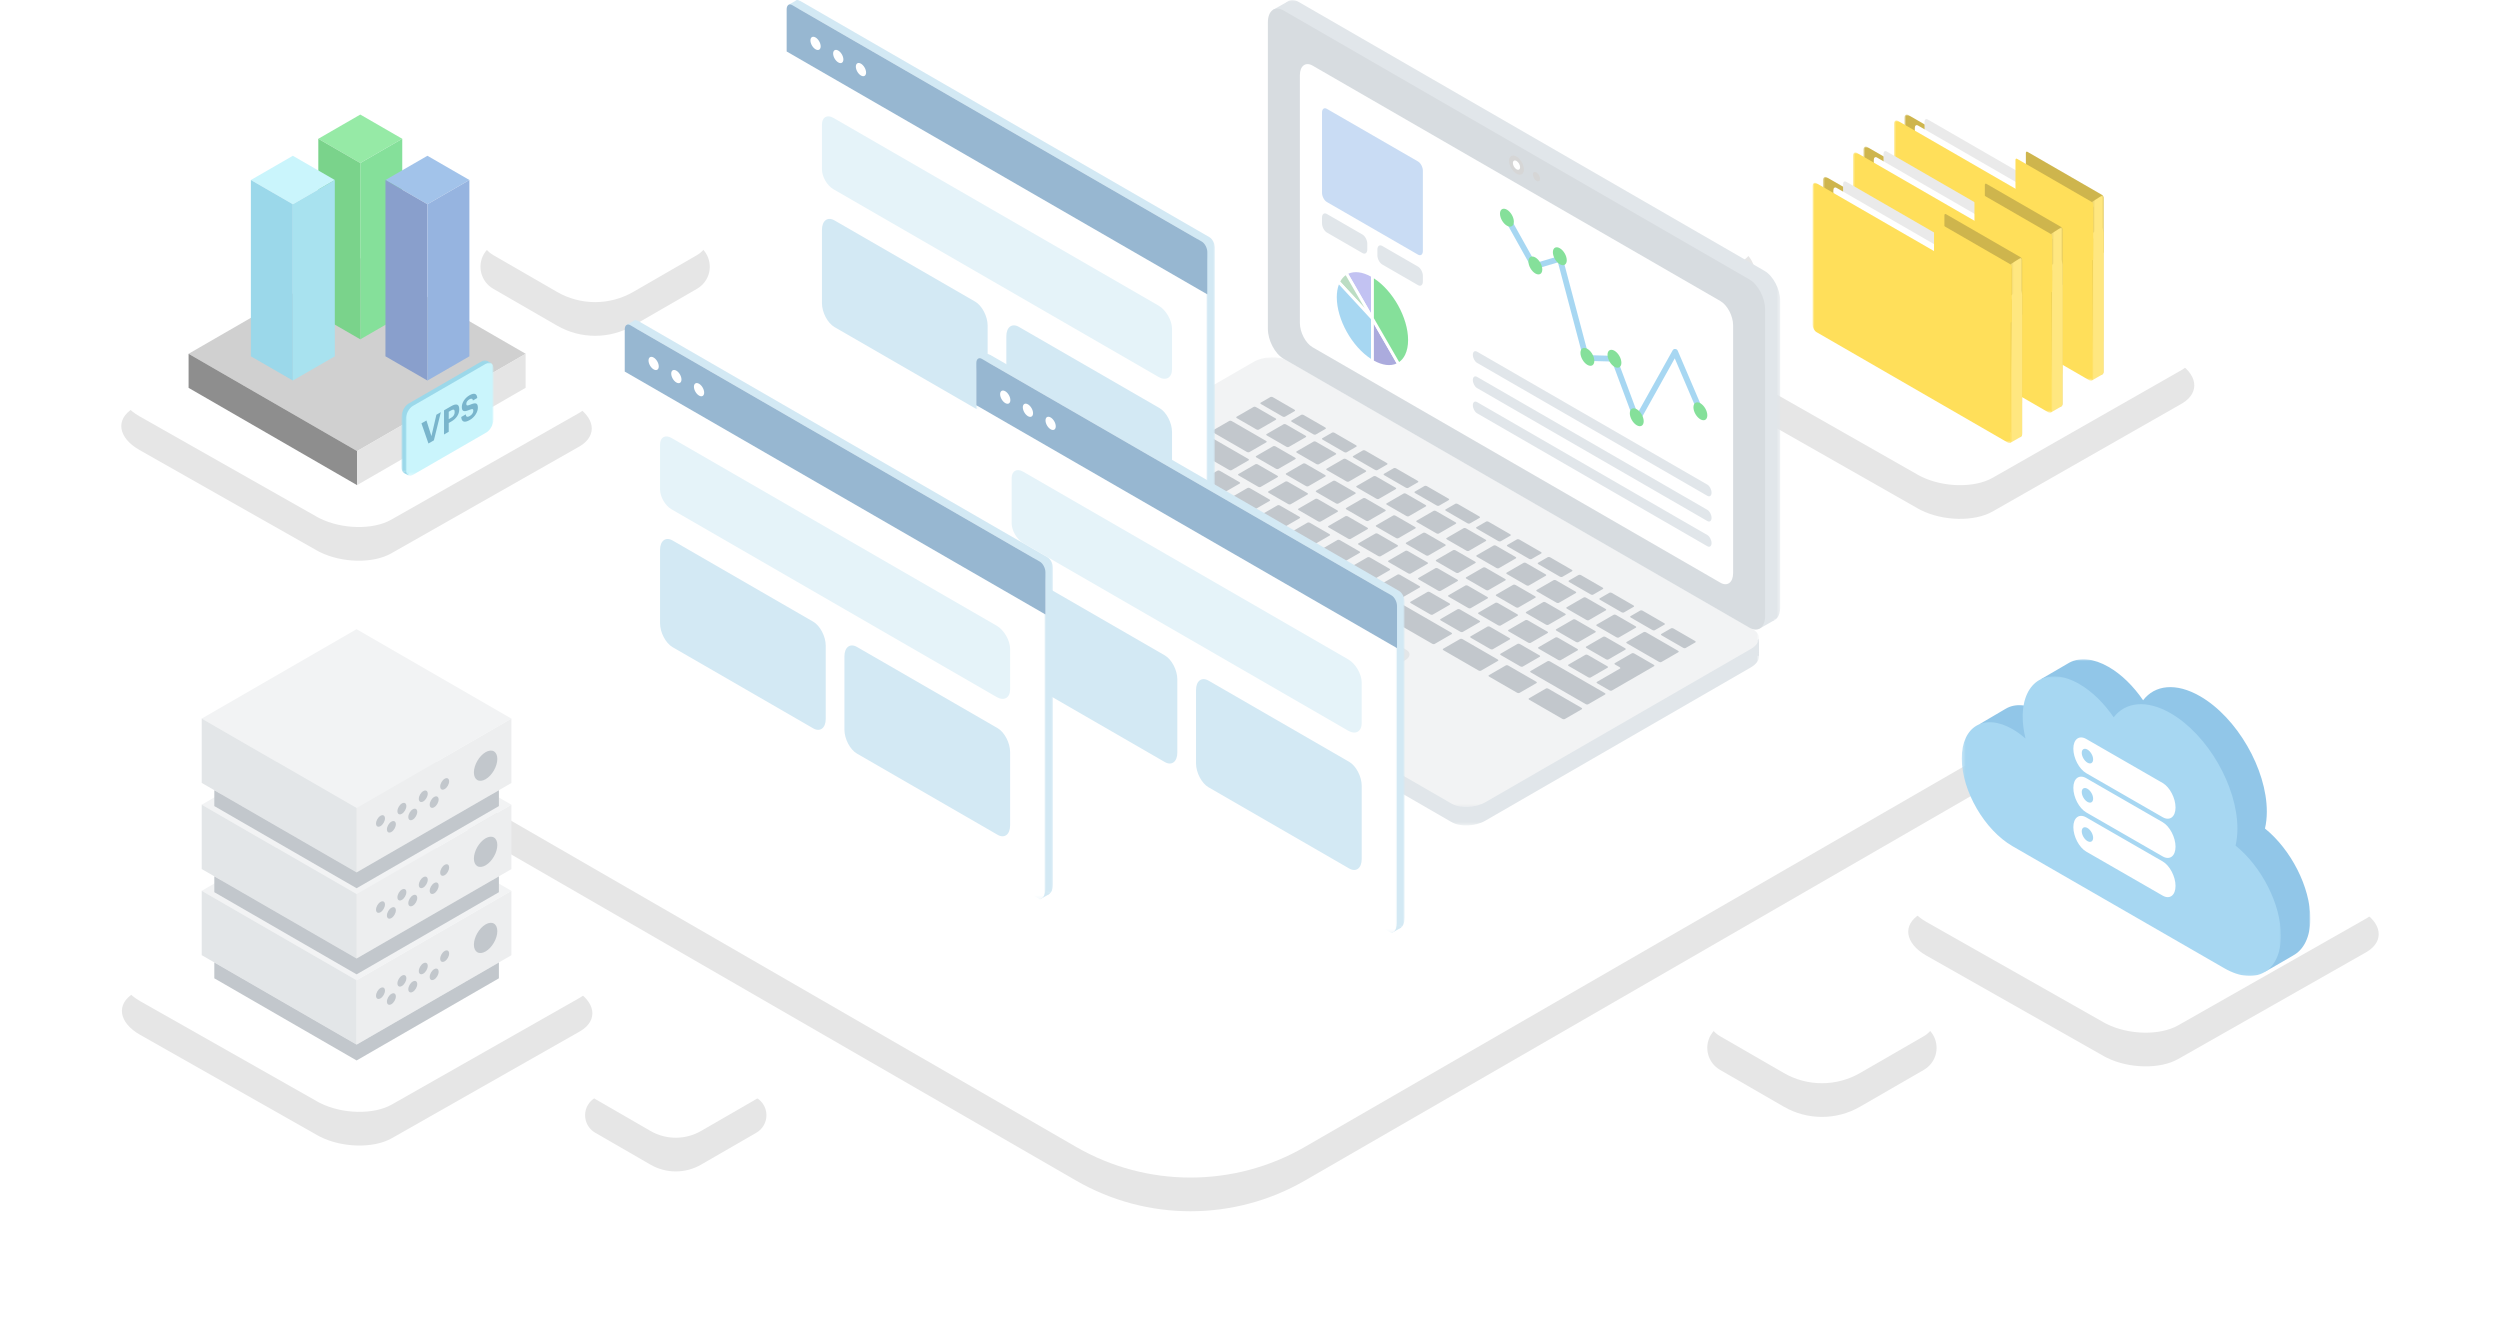 <svg xmlns="http://www.w3.org/2000/svg" xmlns:xlink="http://www.w3.org/1999/xlink" width="742" height="396" viewBox="0 0 742 396"><defs><polygon id="s" points="0 0 59.123 0 59.123 77.261 0 77.261"/><polygon id="u" points="0 0 3.555 0 3.555 43.957 0 43.957"/><polygon id="w" points="0 0 59.123 0 59.123 77.261 0 77.261"/><polygon id="y" points="0 0 59.123 0 59.123 77.261 0 77.261"/><polygon id="A" points="0 0 3.555 0 3.555 43.957 0 43.957"/><polygon id="C" points="0 0 59.123 0 59.123 77.261 0 77.261"/><polygon id="E" points="0 0 59.123 0 59.123 77.261 0 77.261"/><polygon id="G" points="0 0 3.555 0 3.555 43.957 0 43.957"/><polygon id="I" points="0 0 59.123 0 59.123 77.261 0 77.261"/><polygon id="K" points="0 0 231.262 0 231.262 133.519 0 133.519"/><polygon id="M" points="0 0 147.575 0 147.575 184.317 0 184.317"/><polygon id="O" points="0 0 231.262 0 231.262 133.519 0 133.519"/><polygon id="Q" points="0 0 124.855 0 124.855 170.686 0 170.686"/><polygon id="S" points="0 0 124.856 0 124.856 169.772 0 169.772"/><polygon id="U" points="0 0 124.855 0 124.855 170.686 0 170.686"/><polygon id="W" points="0 0 124.856 0 124.856 169.772 0 169.772"/><polygon id="Y" points="0 0 124.855 0 124.855 170.686 0 170.686"/><polygon id="aa" points="0 0 124.856 0 124.856 169.772 0 169.772"/><polygon id="ac" points="0 0 26.045 0 26.045 33.594 0 33.594"/><polygon id="ae" points="0 0 26.045 0 26.045 33.594 0 33.594"/><polygon id="ag" points="0 0 98.28 0 98.28 92.778 0 92.778"/><polygon id="ai" points="0 0 94.731 0 94.731 88.942 0 88.942"/><filter id="b" width="115.8%" height="130.2%" x="-7.9%" y="-12%" filterUnits="objectBoundingBox"><feOffset dy="10" in="SourceAlpha" result="shadowOffsetOuter1"/><feGaussianBlur in="shadowOffsetOuter1" result="shadowBlurOuter1" stdDeviation="18"/><feColorMatrix in="shadowBlurOuter1" values="0 0 0 0 0.216 0 0 0 0 0.561 0 0 0 0 0.749 0 0 0 0.3 0"/></filter><filter id="d" width="184.5%" height="248.9%" x="-42.3%" y="-61.8%" filterUnits="objectBoundingBox"><feOffset dy="10" in="SourceAlpha" result="shadowOffsetOuter1"/><feGaussianBlur in="shadowOffsetOuter1" result="shadowBlurOuter1" stdDeviation="18"/><feColorMatrix in="shadowBlurOuter1" values="0 0 0 0 0.216 0 0 0 0 0.561 0 0 0 0 0.749 0 0 0 0.3 0"/></filter><filter id="f" width="184.5%" height="248.9%" x="-42.3%" y="-61.8%" filterUnits="objectBoundingBox"><feOffset dy="10" in="SourceAlpha" result="shadowOffsetOuter1"/><feGaussianBlur in="shadowOffsetOuter1" result="shadowBlurOuter1" stdDeviation="18"/><feColorMatrix in="shadowBlurOuter1" values="0 0 0 0 0.216 0 0 0 0 0.561 0 0 0 0 0.749 0 0 0 0.3 0"/></filter><filter id="h" width="184.5%" height="248.9%" x="-42.3%" y="-61.8%" filterUnits="objectBoundingBox"><feOffset dy="10" in="SourceAlpha" result="shadowOffsetOuter1"/><feGaussianBlur in="shadowOffsetOuter1" result="shadowBlurOuter1" stdDeviation="18"/><feColorMatrix in="shadowBlurOuter1" values="0 0 0 0 0.216 0 0 0 0 0.561 0 0 0 0 0.749 0 0 0 0.3 0"/></filter><filter id="j" width="223.8%" height="331.2%" x="-61.9%" y="-94.8%" filterUnits="objectBoundingBox"><feOffset dy="10" in="SourceAlpha" result="shadowOffsetOuter1"/><feGaussianBlur in="shadowOffsetOuter1" result="shadowBlurOuter1" stdDeviation="18"/><feColorMatrix in="shadowBlurOuter1" values="0 0 0 0 0.216 0 0 0 0 0.561 0 0 0 0 0.749 0 0 0 0.3 0"/></filter><filter id="l" width="261.1%" height="398.3%" x="-80.5%" y="-122.8%" filterUnits="objectBoundingBox"><feOffset dy="10" in="SourceAlpha" result="shadowOffsetOuter1"/><feGaussianBlur in="shadowOffsetOuter1" result="shadowBlurOuter1" stdDeviation="18"/><feColorMatrix in="shadowBlurOuter1" values="0 0 0 0 0.216 0 0 0 0 0.561 0 0 0 0 0.749 0 0 0 0.3 0"/></filter><filter id="n" width="223.8%" height="331.2%" x="-61.9%" y="-94.8%" filterUnits="objectBoundingBox"><feOffset dy="10" in="SourceAlpha" result="shadowOffsetOuter1"/><feGaussianBlur in="shadowOffsetOuter1" result="shadowBlurOuter1" stdDeviation="18"/><feColorMatrix in="shadowBlurOuter1" values="0 0 0 0 0.216 0 0 0 0 0.561 0 0 0 0 0.749 0 0 0 0.3 0"/></filter><filter id="p" width="223.8%" height="331.2%" x="-61.9%" y="-94.8%" filterUnits="objectBoundingBox"><feOffset dy="10" in="SourceAlpha" result="shadowOffsetOuter1"/><feGaussianBlur in="shadowOffsetOuter1" result="shadowBlurOuter1" stdDeviation="18"/><feColorMatrix in="shadowBlurOuter1" values="0 0 0 0 0.216 0 0 0 0 0.561 0 0 0 0 0.749 0 0 0 0.3 0"/></filter><filter id="r" width="184.1%" height="247.5%" x="-42%" y="-61.2%" filterUnits="objectBoundingBox"><feOffset dy="10" in="SourceAlpha" result="shadowOffsetOuter1"/><feGaussianBlur in="shadowOffsetOuter1" result="shadowBlurOuter1" stdDeviation="18"/><feColorMatrix in="shadowBlurOuter1" values="0 0 0 0 0.216 0 0 0 0 0.561 0 0 0 0 0.749 0 0 0 0.3 0"/></filter><path id="a" d="M283.393,340.405 L61.626,212.368 C54.411,208.203 51.94,198.977 56.105,191.763 C57.429,189.47 59.333,187.566 61.626,186.242 L283.388,58.208 C304.39,46.083 330.264,46.083 351.266,58.209 L573.032,186.246 C580.247,190.411 582.719,199.637 578.553,206.851 C577.23,209.144 575.325,211.048 573.032,212.372 L351.27,340.406 C330.269,352.531 304.394,352.531 283.393,340.405 Z"/><path id="c" d="M58.648,327.19 L58.197,326.943 L5.579,297.133 C-0.83,293.48 -1.626,288.012 3.7,284.776 L3.991,284.605 L59.785,252.915 C65.321,249.777 74.977,250.089 81.422,253.555 L81.866,253.802 L134.419,283.654 C140.828,287.307 141.604,292.775 136.358,295.971 L136.072,296.14 L80.278,327.83 C74.873,330.894 65.641,330.67 59.12,327.432 L58.648,327.19 Z"/><path id="e" d="M58.466,153.613 L58.015,153.366 L5.397,123.556 C-1.012,119.903 -1.808,114.435 3.518,111.199 L3.809,111.028 L59.603,79.338 C65.139,76.2 74.795,76.512 81.24,79.978 L81.684,80.225 L134.238,110.077 C140.647,113.73 141.422,119.198 136.177,122.394 L135.89,122.563 L80.096,154.253 C74.692,157.317 65.459,157.093 58.938,153.855 L58.466,153.613 Z"/><path id="g" d="M588.83,303.69 L588.378,303.443 L535.761,273.633 C529.351,269.98 528.555,264.512 533.881,261.276 L534.173,261.105 L589.966,229.415 C595.503,226.277 605.158,226.589 611.603,230.055 L612.048,230.302 L664.601,260.154 C671.01,263.807 671.785,269.275 666.54,272.471 L666.253,272.64 L610.46,304.33 C605.055,307.394 595.822,307.17 589.302,303.932 L588.83,303.69 Z"/><path id="i" d="M493.438,318.468 L474.495,307.531 C470.887,305.449 469.651,300.836 471.734,297.229 C472.396,296.082 473.348,295.13 474.495,294.468 L493.438,283.531 C500.438,279.49 509.063,279.49 516.064,283.532 L535.007,294.469 C538.615,296.551 539.85,301.164 537.768,304.771 C537.106,305.918 536.154,306.87 535.007,307.532 L516.064,318.469 C509.064,322.51 500.439,322.51 493.438,318.468 Z"/><path id="k" d="M157.07,335.67 L140.66,326.196 C137.791,324.539 136.807,320.87 138.464,318 C138.991,317.088 139.748,316.33 140.66,315.804 L157.069,306.33 C161.71,303.651 167.428,303.651 172.069,306.33 L188.478,315.804 C191.348,317.461 192.331,321.131 190.674,324 C190.148,324.913 189.39,325.67 188.478,326.197 L172.07,335.67 C167.429,338.349 161.711,338.349 157.07,335.67 Z"/><path id="m" d="M439.48,88.468 L420.536,77.531 C416.929,75.449 415.693,70.836 417.776,67.229 C418.438,66.082 419.39,65.13 420.536,64.468 L439.479,53.531 C446.48,49.49 455.105,49.49 462.105,53.532 L481.049,64.469 C484.656,66.551 485.892,71.164 483.809,74.771 C483.147,75.918 482.195,76.87 481.049,77.532 L462.106,88.469 C455.105,92.51 446.48,92.51 439.48,88.468 Z"/><path id="o" d="M129.324,86.637 L110.38,75.7 C106.773,73.617 105.537,69.004 107.62,65.397 C108.282,64.251 109.234,63.298 110.38,62.636 L129.323,51.7 C136.324,47.658 144.949,47.658 151.949,51.7 L170.893,62.637 C174.5,64.72 175.736,69.332 173.654,72.94 C172.992,74.086 172.04,75.038 170.893,75.7 L151.95,86.637 C144.95,90.679 136.325,90.679 129.324,86.637 Z"/><path id="q" d="M533.669,141.164 L533.215,140.914 L480.319,110.824 C473.876,107.137 473.076,101.617 478.43,98.351 L478.723,98.178 L534.811,66.19 C540.377,63.022 550.084,63.337 556.563,66.836 L557.01,67.086 L609.841,97.218 C616.284,100.906 617.063,106.425 611.79,109.651 L611.502,109.822 L555.413,141.81 C549.98,144.902 540.699,144.676 534.143,141.408 L533.669,141.164 Z"/></defs><g fill="none" fill-rule="evenodd" transform="translate(36)"><g opacity=".1"><use xlink:href="#a" fill="#000" filter="url(#b)"/><use xlink:href="#a" fill="#FFF"/></g><g opacity=".1"><use xlink:href="#c" fill="#000" filter="url(#d)"/><use xlink:href="#c" fill="#FFF"/></g><g opacity=".1"><use xlink:href="#e" fill="#000" filter="url(#f)"/><use xlink:href="#e" fill="#FFF"/></g><g opacity=".1"><use xlink:href="#g" fill="#000" filter="url(#h)"/><use xlink:href="#g" fill="#FFF"/></g><g opacity=".1"><use xlink:href="#i" fill="#000" filter="url(#j)"/><use xlink:href="#i" fill="#FFF"/></g><g opacity=".1"><use xlink:href="#k" fill="#000" filter="url(#l)"/><use xlink:href="#k" fill="#FFF"/></g><g opacity=".1"><use xlink:href="#m" fill="#000" filter="url(#n)"/><use xlink:href="#m" fill="#FFF"/></g><g opacity=".1"><use xlink:href="#o" fill="#000" filter="url(#p)"/><use xlink:href="#o" fill="#FFF"/></g><g opacity=".1"><use xlink:href="#q" fill="#000" filter="url(#r)"/><use xlink:href="#q" fill="#FFF"/></g><g transform="matrix(-1 0 0 1 588.371 34)"><g transform="translate(.021)"><mask id="t" fill="#fff"><use xlink:href="#s"/></mask><path fill="#CEB54D" d="M57.955,44.334 L1.167,77.121 C0.523,77.493 0,77.098 0,76.238 L0,35.158 C0,34.297 0.523,33.299 1.167,32.926 L57.955,0.14 C58.6,-0.233 59.123,0.163 59.123,1.022 L59.123,42.103 C59.123,42.963 58.6,43.963 57.955,44.334" mask="url(#t)"/></g><path fill="#CEB54D" d="M22.638,28.303 L0.476,41.098 C0.225,41.242 0.021,41.088 0.021,40.753 L0.021,24.721 C0.021,24.386 0.225,23.996 0.476,23.85 L22.638,11.056 C22.89,10.91 23.094,11.065 23.094,11.401 L23.094,27.432 C23.094,27.768 22.89,28.157 22.638,28.303"/><g transform="translate(0 23.942)"><mask id="v" fill="#fff"><use xlink:href="#u"/></mask><path fill="#FFE780" d="M3.555,2.045 L0.358,0 C0.358,0 0.192,0.139 0.091,0.418 C-0.05,0.804 0.012,1.791 0.021,1.792 L0.021,42.873 C0.021,42.873 0.004,43.274 0.154,43.537 C0.185,43.59 0.368,43.869 0.562,43.873 C1.107,43.883 3.105,43.957 3.105,43.957 L3.105,3.531 L3.555,2.045 Z" mask="url(#v)"/></g><path fill="#FFE780" d="M3.555,35.404 L0.758,33.279 C0.758,33.279 0.359,33.547 0.118,34.475 C0.016,34.866 0.021,35.152 0.021,35.152 L0.021,76.232 C0.021,76.232 0.004,76.634 0.154,76.896 C0.185,76.95 0.389,77.144 0.562,77.232 C1.076,77.495 3.555,78.944 3.555,78.944 L3.105,36.89 L3.555,35.404 Z"/><path fill="#EAEAEA" d="M52.225,37.309 L6.156,63.906 C5.633,64.209 5.209,63.888 5.209,63.19 L5.209,29.865 C5.209,29.167 5.633,28.356 6.156,28.054 L52.225,1.457 C52.747,1.155 53.172,1.476 53.172,2.173 L53.172,35.5 C53.172,36.197 52.747,37.007 52.225,37.309"/><path fill="#FFF" d="M55.107,39.107 L9.039,65.704 C8.515,66.007 8.091,65.686 8.091,64.989 L8.091,31.663 C8.091,30.965 8.515,30.154 9.039,29.852 L55.107,3.255 C55.629,2.953 56.054,3.274 56.054,3.971 L56.054,37.298 C56.054,37.995 55.629,38.805 55.107,39.107"/><g transform="translate(3.105 1.738)"><mask id="x" fill="#fff"><use xlink:href="#w"/></mask><path fill="#FFDF5A" d="M57.955,44.335 L1.167,77.121 C0.523,77.494 0,77.098 0,76.239 L0,35.158 C0,34.298 0.523,33.299 1.167,32.927 L57.955,0.14 C58.6,-0.232 59.123,0.163 59.123,1.023 L59.123,42.103 C59.123,42.964 58.6,43.963 57.955,44.335" mask="url(#x)"/></g><path fill="#FFDF5A" d="M25.722,30.377 L3.561,43.172 C3.309,43.317 3.105,43.163 3.105,42.828 L3.105,26.796 C3.105,26.461 3.309,26.071 3.561,25.925 L25.722,13.131 C25.974,12.985 26.178,13.14 26.178,13.476 L26.178,29.506 C26.178,29.842 25.974,30.232 25.722,30.377"/></g><g transform="matrix(-1 0 0 1 576.195 43.5)"><g transform="translate(.021)"><mask id="z" fill="#fff"><use xlink:href="#y"/></mask><path fill="#CEB54D" d="M57.955,44.334 L1.167,77.121 C0.523,77.493 0,77.098 0,76.238 L0,35.158 C0,34.297 0.523,33.299 1.167,32.926 L57.955,0.14 C58.6,-0.233 59.123,0.163 59.123,1.022 L59.123,42.103 C59.123,42.963 58.6,43.963 57.955,44.334" mask="url(#z)"/></g><path fill="#CEB54D" d="M22.638,28.303 L0.476,41.098 C0.225,41.242 0.021,41.088 0.021,40.753 L0.021,24.721 C0.021,24.386 0.225,23.996 0.476,23.85 L22.638,11.056 C22.89,10.91 23.094,11.065 23.094,11.401 L23.094,27.432 C23.094,27.768 22.89,28.157 22.638,28.303"/><g transform="translate(0 23.942)"><mask id="B" fill="#fff"><use xlink:href="#A"/></mask><path fill="#FFE780" d="M3.555,2.045 L0.358,0 C0.358,0 0.192,0.139 0.091,0.418 C-0.05,0.804 0.012,1.791 0.021,1.792 L0.021,42.873 C0.021,42.873 0.004,43.274 0.154,43.537 C0.185,43.59 0.368,43.869 0.562,43.873 C1.107,43.883 3.105,43.957 3.105,43.957 L3.105,3.531 L3.555,2.045 Z" mask="url(#B)"/></g><path fill="#FFE780" d="M3.555,35.404 L0.758,33.279 C0.758,33.279 0.359,33.547 0.118,34.475 C0.016,34.866 0.021,35.152 0.021,35.152 L0.021,76.232 C0.021,76.232 0.004,76.634 0.154,76.896 C0.185,76.95 0.389,77.144 0.562,77.232 C1.076,77.495 3.555,78.944 3.555,78.944 L3.105,36.89 L3.555,35.404 Z"/><path fill="#EAEAEA" d="M52.225,37.309 L6.156,63.906 C5.633,64.209 5.209,63.888 5.209,63.19 L5.209,29.865 C5.209,29.167 5.633,28.356 6.156,28.054 L52.225,1.457 C52.747,1.155 53.172,1.476 53.172,2.173 L53.172,35.5 C53.172,36.197 52.747,37.007 52.225,37.309"/><path fill="#FFF" d="M55.107,39.107 L9.039,65.704 C8.515,66.007 8.091,65.686 8.091,64.989 L8.091,31.663 C8.091,30.965 8.515,30.154 9.039,29.852 L55.107,3.255 C55.629,2.953 56.054,3.274 56.054,3.971 L56.054,37.298 C56.054,37.995 55.629,38.805 55.107,39.107"/><g transform="translate(3.105 1.738)"><mask id="D" fill="#fff"><use xlink:href="#C"/></mask><path fill="#FFDF5A" d="M57.955,44.335 L1.167,77.121 C0.523,77.494 0,77.098 0,76.239 L0,35.158 C0,34.298 0.523,33.299 1.167,32.927 L57.955,0.14 C58.6,-0.232 59.123,0.163 59.123,1.023 L59.123,42.103 C59.123,42.964 58.6,43.963 57.955,44.335" mask="url(#D)"/></g><path fill="#FFDF5A" d="M25.722,30.377 L3.561,43.172 C3.309,43.317 3.105,43.163 3.105,42.828 L3.105,26.796 C3.105,26.461 3.309,26.071 3.561,25.925 L25.722,13.131 C25.974,12.985 26.178,13.14 26.178,13.476 L26.178,29.506 C26.178,29.842 25.974,30.232 25.722,30.377"/></g><g transform="matrix(-1 0 0 1 564.195 52.5)"><g transform="translate(.021)"><mask id="F" fill="#fff"><use xlink:href="#E"/></mask><path fill="#CEB54D" d="M57.955,44.334 L1.167,77.121 C0.523,77.493 0,77.098 0,76.238 L0,35.158 C0,34.297 0.523,33.299 1.167,32.926 L57.955,0.14 C58.6,-0.233 59.123,0.163 59.123,1.022 L59.123,42.103 C59.123,42.963 58.6,43.963 57.955,44.334" mask="url(#F)"/></g><path fill="#CEB54D" d="M22.638,28.303 L0.476,41.098 C0.225,41.242 0.021,41.088 0.021,40.753 L0.021,24.721 C0.021,24.386 0.225,23.996 0.476,23.85 L22.638,11.056 C22.89,10.91 23.094,11.065 23.094,11.401 L23.094,27.432 C23.094,27.768 22.89,28.157 22.638,28.303"/><g transform="translate(0 23.942)"><mask id="H" fill="#fff"><use xlink:href="#G"/></mask><path fill="#FFE780" d="M3.555,2.045 L0.358,0 C0.358,0 0.192,0.139 0.091,0.418 C-0.05,0.804 0.012,1.791 0.021,1.792 L0.021,42.873 C0.021,42.873 0.004,43.274 0.154,43.537 C0.185,43.59 0.368,43.869 0.562,43.873 C1.107,43.883 3.105,43.957 3.105,43.957 L3.105,3.531 L3.555,2.045 Z" mask="url(#H)"/></g><path fill="#FFE780" d="M3.555,35.404 L0.758,33.279 C0.758,33.279 0.359,33.547 0.118,34.475 C0.016,34.866 0.021,35.152 0.021,35.152 L0.021,76.232 C0.021,76.232 0.004,76.634 0.154,76.896 C0.185,76.95 0.389,77.144 0.562,77.232 C1.076,77.495 3.555,78.944 3.555,78.944 L3.105,36.89 L3.555,35.404 Z"/><path fill="#EAEAEA" d="M52.225,37.309 L6.156,63.906 C5.633,64.209 5.209,63.888 5.209,63.19 L5.209,29.865 C5.209,29.167 5.633,28.356 6.156,28.054 L52.225,1.457 C52.747,1.155 53.172,1.476 53.172,2.173 L53.172,35.5 C53.172,36.197 52.747,37.007 52.225,37.309"/><path fill="#FFF" d="M55.107,39.107 L9.039,65.704 C8.515,66.007 8.091,65.686 8.091,64.989 L8.091,31.663 C8.091,30.965 8.515,30.154 9.039,29.852 L55.107,3.255 C55.629,2.953 56.054,3.274 56.054,3.971 L56.054,37.298 C56.054,37.995 55.629,38.805 55.107,39.107"/><g transform="translate(3.105 1.738)"><mask id="J" fill="#fff"><use xlink:href="#I"/></mask><path fill="#FFDF5A" d="M57.955,44.335 L1.167,77.121 C0.523,77.494 0,77.098 0,76.239 L0,35.158 C0,34.298 0.523,33.299 1.167,32.927 L57.955,0.14 C58.6,-0.232 59.123,0.163 59.123,1.023 L59.123,42.103 C59.123,42.964 58.6,43.963 57.955,44.335" mask="url(#J)"/></g><path fill="#FFDF5A" d="M25.722,30.377 L3.561,43.172 C3.309,43.317 3.105,43.163 3.105,42.828 L3.105,26.796 C3.105,26.461 3.309,26.071 3.561,25.925 L25.722,13.131 C25.974,12.985 26.178,13.14 26.178,13.476 L26.178,29.506 C26.178,29.842 25.974,30.232 25.722,30.377"/></g><g transform="translate(254.813)"><path fill="#E1E6EA" d="M231.262,189.634 L231.262,194.676 C231.262,194.676 222.749,193.995 223.203,193.904 C223.658,193.813 231.262,189.634 231.262,189.634"/><polygon fill="#E1E6EA" points="0 156.191 0 161.665 7.609 158.929"/><g transform="translate(0 111.481)"><mask id="L" fill="#fff"><use xlink:href="#K"/></mask><path fill="#E1E6EA" d="M140.034,132.527 L1.718,52.671 C0.571,52.009 0.005,51.119 -3.58712807e-05,50.184 C-0.006,49.046 0.819,47.844 2.434,46.911 L81.253,1.405 C84.194,-0.292 88.683,-0.478 91.229,0.992 L229.544,80.849 C232.091,82.318 231.769,84.91 228.829,86.607 L150.009,132.114 C147.069,133.811 142.58,133.997 140.034,132.527" mask="url(#L)"/></g><polygon fill="#E1E6EA" points="235.842 184.054 231.361 186.59 231.263 179.115"/><polygon fill="#E1E6EA" points="91.331 .479 86.945 2.965 93.919 7.461"/><g transform="translate(89.974)"><mask id="N" fill="#fff"><use xlink:href="#M"/></mask><path fill="#E1E6EA" d="M142.945,183.766 L4.63,103.909 C2.084,102.439 0,98.459 0,95.064 L0,4.051 C0,0.656 2.084,-0.919 4.63,0.551 L142.945,80.408 C145.492,81.878 147.575,85.858 147.575,89.254 L147.575,180.266 C147.575,183.661 145.492,185.236 142.945,183.766" mask="url(#N)"/></g><g transform="translate(0 106.007)"><mask id="P" fill="#fff"><use xlink:href="#O"/></mask><path fill="#F2F3F4" d="M140.034,132.527 L1.718,52.671 C0.571,52.009 0.005,51.119 -3.58712807e-05,50.184 C-0.006,49.046 0.819,47.844 2.434,46.911 L81.253,1.405 C84.194,-0.292 88.683,-0.478 91.229,0.992 L229.544,80.849 C232.091,82.318 231.769,84.91 228.829,86.607 L150.009,132.114 C147.069,133.811 142.58,133.997 140.034,132.527" mask="url(#P)"/></g><path fill="#D7DCE0" d="M228.442,186.314 L90.126,106.458 C87.58,104.987 85.496,101.007 85.496,97.612 L85.496,6.599 C85.496,3.204 87.58,1.629 90.126,3.099 L228.442,82.956 C230.988,84.426 233.072,88.406 233.072,91.802 L233.072,182.814 C233.072,186.209 230.988,187.784 228.442,186.314"/><path fill="#FFF" d="M219.807,172.951 L98.762,103.066 C96.688,101.869 94.992,98.629 94.992,95.866 L94.992,22.322 C94.992,19.559 96.688,18.277 98.762,19.473 L219.807,89.359 C221.879,90.556 223.575,93.796 223.575,96.559 L223.575,170.103 C223.575,172.866 221.879,174.148 219.807,172.951"/><path fill="#D6D6D6" d="M161.488,50.281 C161.488,51.686 160.501,52.257 159.284,51.554 C158.067,50.851 157.08,49.142 157.08,47.736 C157.08,46.331 158.067,45.762 159.284,46.465 C160.501,47.167 161.488,48.876 161.488,50.281"/><path fill="#FFF" d="M160.356,49.628 C160.356,50.312 159.876,50.59 159.284,50.247 C158.692,49.906 158.212,49.073 158.212,48.389 C158.212,47.706 158.692,47.429 159.284,47.77 C159.876,48.113 160.356,48.944 160.356,49.628"/><path fill="#D6D6D6" d="M166.28,53.048 C166.28,53.732 165.8,54.01 165.207,53.667 C164.615,53.326 164.135,52.493 164.135,51.809 C164.135,51.126 164.615,50.849 165.207,51.19 C165.8,51.533 166.28,52.364 166.28,53.048"/><path fill="#C9DCF4" d="M102.996,59.956 L130.059,75.58 C130.852,76.038 131.495,75.552 131.495,74.494 L131.495,50.673 C131.495,49.615 130.852,48.385 130.059,47.927 L102.996,32.303 C102.203,31.845 101.56,32.332 101.56,33.39 L101.56,57.21 C101.56,58.268 102.203,59.498 102.996,59.956"/><path fill="#E1E6EA" d="M119.431 78.496 130.059 84.632C130.852 85.09 131.495 84.603 131.495 83.545L131.495 81.876C131.495 80.818 130.852 79.589 130.059 79.131L119.431 72.995C118.637 72.537 117.994 73.023 117.994 74.081L117.994 75.75C117.994 76.808 118.637 78.038 119.431 78.496M102.996 69.008 113.564 75.109C114.357 75.567 115 75.08 115 74.022L115 72.352C115 71.294 114.357 70.065 113.564 69.607L102.996 63.507C102.203 63.048 101.56 63.535 101.56 64.593L101.56 66.262C101.56 67.32 102.203 68.55 102.996 69.008M147.572 107.695 215.93 147.161C216.619 147.56 217.177 147.137 217.177 146.22L217.177 146.22C217.177 145.301 216.619 144.235 215.93 143.838L147.572 104.371C146.884 103.973 146.326 104.396 146.326 105.313 146.326 106.231 146.884 107.298 147.572 107.695M147.572 115.177 215.93 154.643C216.619 155.042 217.177 154.619 217.177 153.702L217.177 153.702C217.177 152.783 216.619 151.717 215.93 151.32L147.572 111.854C146.884 111.455 146.326 111.878 146.326 112.795L146.326 112.795C146.326 113.713 146.884 114.78 147.572 115.177M147.572 122.659 215.93 162.125C216.619 162.524 217.177 162.101 217.177 161.184L217.177 161.184C217.177 160.265 216.619 159.199 215.93 158.802L147.572 119.336C146.884 118.937 146.326 119.36 146.326 120.277L146.326 120.277C146.326 121.195 146.884 122.262 147.572 122.659"/><path fill="#A7D7F2" d="M195.041,125.577 C195.019,125.577 194.998,125.577 194.975,125.575 C194.644,125.549 194.358,125.334 194.241,125.022 L187.64,107.306 L179.955,107.097 C179.577,107.088 179.251,106.829 179.154,106.463 L171.583,77.875 L164.761,79.895 C164.375,80.009 163.969,79.841 163.775,79.494 L155.698,65.025 C155.467,64.614 155.616,64.094 156.025,63.864 C156.435,63.637 156.957,63.782 157.187,64.192 L164.931,78.066 L171.941,75.988 C172.156,75.923 172.397,75.947 172.601,76.064 C172.801,76.176 172.949,76.366 173.007,76.588 L180.64,105.41 L188.261,105.617 C188.61,105.626 188.915,105.847 189.037,106.171 L195.195,122.695 L205.611,104.014 C205.77,103.728 206.064,103.515 206.4,103.577 C206.726,103.594 207.012,103.793 207.14,104.094 L215.012,122.508 C215.197,122.942 214.995,123.443 214.562,123.628 C214.131,123.814 213.627,123.611 213.442,123.178 L206.254,106.362 L195.786,125.139 C195.633,125.41 195.348,125.577 195.041,125.577"/><path fill="#85E09A" d="M211.799 120.883C211.799 122.196 212.722 123.793 213.859 124.45 214.997 125.107 215.918 124.574 215.918 123.261 215.918 121.947 214.997 120.35 213.859 119.693 212.722 119.036 211.799 119.569 211.799 120.883M154.382 63.42C154.382 64.734 155.305 66.331 156.442 66.988 157.58 67.644 158.501 67.112 158.501 65.798 158.501 64.485 157.58 62.887 156.442 62.231 155.305 61.574 154.382 62.107 154.382 63.42M162.821 77.602C162.821 78.915 163.743 80.513 164.88 81.169 166.018 81.826 166.94 81.293 166.94 79.98 166.94 78.666 166.018 77.069 164.88 76.412 163.743 75.755 162.821 76.288 162.821 77.602M170.081 74.863C170.081 76.176 171.004 77.773 172.141 78.43 173.279 79.087 174.201 78.554 174.201 77.241 174.201 75.927 173.279 74.33 172.141 73.673 171.004 73.016 170.081 73.549 170.081 74.863M178.264 104.726C178.264 106.04 179.186 107.637 180.323 108.294 181.461 108.951 182.383 108.418 182.383 107.104 182.383 105.791 181.461 104.194 180.323 103.537 179.186 102.88 178.264 103.413 178.264 104.726M186.296 105.291C186.296 106.605 187.218 108.202 188.355 108.859 189.493 109.516 190.415 108.983 190.415 107.669 190.415 106.356 189.493 104.759 188.355 104.102 187.218 103.445 186.296 103.978 186.296 105.291M192.917 122.652C192.917 123.965 193.84 125.563 194.977 126.22 196.115 126.876 197.037 126.344 197.037 125.03 197.037 123.716 196.115 122.119 194.977 121.462 193.84 120.806 192.917 121.338 192.917 122.652"/><path fill="#C2C2F2" d="M108.743,81.084 C110.736,79.934 113.488,80.1 116.527,81.855 L116.527,94.566 L108.743,81.084 Z"/><path fill="#FFF" d="M109.335,81.255 L116.101,92.975 L116.101,82.103 C113.558,80.692 111.182,80.399 109.335,81.255 L109.335,81.255 Z M116.954,96.157 L108.16,80.928 L108.53,80.714 C110.749,79.434 113.665,79.71 116.741,81.486 L116.954,81.609 L116.954,96.157 Z"/><path fill="#BCDDC3" d="M106.443,83.655 C106.998,82.512 107.779,81.641 108.743,81.084 L116.528,94.566 L106.443,83.655 Z"/><path fill="#FFF" d="M106.959,83.583 L114.248,91.471 L108.597,81.683 C107.937,82.147 107.387,82.786 106.959,83.583 L106.959,83.583 Z M118.807,97.662 L105.934,83.731 L106.06,83.469 C106.652,82.245 107.483,81.319 108.53,80.714 L108.9,80.501 L118.807,97.662 Z"/><path fill="#A7D7F2" d="M116.528,94.566 L116.528,107.277 C110.447,103.767 105.519,95.23 105.519,88.21 C105.519,86.4 105.852,84.873 106.443,83.655 L116.528,94.566 Z"/><path fill="#FFF" d="M106.574,84.425 C106.158,85.511 105.945,86.78 105.945,88.21 C105.945,94.836 110.444,102.868 116.101,106.516 L116.101,94.733 L106.574,84.425 Z M116.954,108.015 L116.314,107.646 C110.126,104.074 105.092,95.356 105.092,88.21 C105.092,86.385 105.418,84.791 106.061,83.468 L106.334,82.907 L116.954,94.4 L116.954,108.015 Z"/><path fill="#ABABDD" d="M124.311,108.048 C122.319,109.197 119.567,109.031 116.528,107.276 L116.528,94.566 L124.311,108.048 Z"/><path fill="#FFF" d="M116.954,107.028 C119.498,108.441 121.876,108.735 123.72,107.876 L116.954,96.158 L116.954,107.028 Z M121.444,109.21 C119.86,109.21 118.115,108.686 116.314,107.646 L116.101,107.523 L116.101,92.975 L124.895,108.204 L124.525,108.417 C123.606,108.948 122.565,109.21 121.444,109.21 L121.444,109.21 Z"/><path fill="#85E09A" d="M127.536,100.921 C127.536,102.732 127.203,104.259 126.612,105.477 C126.057,106.619 125.276,107.491 124.312,108.048 L116.527,94.566 L116.527,81.855 C122.607,85.365 127.536,93.902 127.536,100.921"/><path fill="#FFF" d="M116.954,94.451 L124.458,107.447 C125.188,106.934 125.781,106.211 126.23,105.29 C126.813,104.083 127.109,102.614 127.109,100.921 C127.109,94.297 122.611,86.265 116.954,82.615 L116.954,94.451 Z M124.155,108.63 L116.101,94.682 L116.101,81.117 L116.741,81.485 C122.929,85.059 127.963,93.777 127.963,100.921 C127.963,102.744 127.638,104.339 126.996,105.663 C126.403,106.888 125.572,107.814 124.525,108.417 L124.155,108.63 Z"/><path fill="#C2C7CC" d="M81.248 120.78 76.209 123.689C76.034 123.791 76.078 123.982 76.31 124.117L82.076 127.446C82.308 127.579 82.639 127.605 82.816 127.503L87.855 124.595C88.03 124.493 87.986 124.3 87.754 124.167L81.988 120.838C81.756 120.705 81.425 120.678 81.248 120.78M85.215 129.258 90.981 132.587C91.213 132.72 91.545 132.746 91.721 132.644L96.759 129.736C96.936 129.634 96.891 129.443 96.659 129.309L90.893 125.98C90.66 125.846 90.329 125.82 90.153 125.921L85.114 128.831C84.939 128.932 84.983 129.124 85.215 129.258M94.12 134.399 99.886 137.728C100.118 137.861 100.45 137.888 100.626 137.786L105.664 134.877C105.841 134.775 105.796 134.584 105.564 134.45L99.798 131.121C99.565 130.987 99.234 130.961 99.058 131.062L94.019 133.972C93.844 134.073 93.888 134.265 94.12 134.399M109.531 142.927 114.57 140.018C114.745 139.917 114.701 139.725 114.469 139.591L108.703 136.262C108.471 136.128 108.14 136.102 107.963 136.204L102.924 139.113C102.749 139.215 102.793 139.407 103.025 139.54L108.791 142.869C109.023 143.003 109.354 143.029 109.531 142.927M123.374 144.732 117.608 141.403C117.376 141.27 117.045 141.244 116.868 141.346L111.829 144.254C111.654 144.356 111.698 144.547 111.93 144.682L117.696 148.01C117.928 148.144 118.259 148.17 118.436 148.069L123.475 145.159C123.65 145.058 123.606 144.866 123.374 144.732M132.279 149.874 126.513 146.545C126.28 146.411 125.949 146.385 125.773 146.487L120.734 149.396C120.559 149.498 120.603 149.689 120.835 149.823L126.601 153.151C126.833 153.286 127.164 153.311 127.341 153.21L132.379 150.3C132.555 150.199 132.511 150.007 132.279 149.874M129.74 154.964 135.506 158.293C135.738 158.427 136.069 158.453 136.246 158.351L141.285 155.442C141.46 155.34 141.416 155.149 141.184 155.015L135.418 151.687C135.186 151.552 134.855 151.527 134.678 151.628L129.639 154.537C129.464 154.638 129.508 154.831 129.74 154.964M150.088 160.156 144.323 156.827C144.09 156.694 143.759 156.668 143.583 156.769L138.544 159.678C138.369 159.78 138.413 159.971 138.645 160.106L144.411 163.434C144.643 163.568 144.974 163.594 145.151 163.493L150.189 160.583C150.365 160.482 150.321 160.29 150.088 160.156M158.993 165.297 153.228 161.968C152.995 161.835 152.664 161.809 152.488 161.911L147.449 164.819C147.274 164.921 147.318 165.113 147.55 165.247L153.316 168.575C153.548 168.71 153.879 168.735 154.056 168.634L159.094 165.724C159.27 165.623 159.226 165.431 158.993 165.297M167.898 170.439 162.132 167.11C161.9 166.976 161.569 166.95 161.393 167.052L156.354 169.961C156.178 170.063 156.223 170.254 156.455 170.388L162.221 173.716C162.453 173.851 162.784 173.876 162.961 173.775L167.999 170.865C168.175 170.765 168.131 170.572 167.898 170.439M176.803 175.58 171.037 172.251C170.805 172.118 170.474 172.091 170.298 172.193L165.259 175.102C165.083 175.204 165.128 175.395 165.36 175.53L171.126 178.858C171.358 178.992 171.689 179.017 171.865 178.916L176.904 176.007C177.08 175.906 177.036 175.714 176.803 175.58M185.709 180.722 179.943 177.393C179.71 177.259 179.378 177.233 179.203 177.335L174.164 180.243C173.988 180.345 174.033 180.537 174.265 180.67L180.031 183.999C180.263 184.134 180.594 184.159 180.771 184.058L185.809 181.148C185.985 181.047 185.941 180.855 185.709 180.722M194.614 185.863 188.848 182.534C188.615 182.4 188.283 182.374 188.108 182.476L183.069 185.385C182.893 185.487 182.938 185.678 183.17 185.811L188.936 189.14C189.168 189.275 189.499 189.3 189.676 189.199L194.714 186.289C194.89 186.189 194.846 185.996 194.614 185.863M207.226 193.145 197.752 187.675C197.521 187.541 197.189 187.515 197.012 187.616L191.974 190.526C191.798 190.627 191.843 190.819 192.074 190.953L201.549 196.422C201.781 196.557 202.112 196.582 202.288 196.481L207.327 193.571C207.503 193.471 207.459 193.278 207.226 193.145M88.613 139.17 93.652 136.261C93.827 136.159 93.782 135.968 93.551 135.833L87.785 132.504C87.553 132.371 87.221 132.345 87.045 132.447L82.006 135.355C81.83 135.457 81.875 135.649 82.107 135.783L87.873 139.112C88.105 139.246 88.436 139.272 88.613 139.17M95.95 137.588 90.911 140.497C90.736 140.599 90.781 140.79 91.012 140.925L96.778 144.253C97.01 144.387 97.341 144.412 97.518 144.311L102.557 141.403C102.732 141.301 102.688 141.109 102.456 140.975L96.69 137.646C96.458 137.513 96.127 137.486 95.95 137.588M106.423 149.452 111.462 146.544C111.637 146.442 111.592 146.25 111.361 146.116L105.595 142.788C105.363 142.653 105.032 142.627 104.855 142.729L99.816 145.638C99.641 145.74 99.685 145.932 99.917 146.065L105.683 149.395C105.915 149.528 106.246 149.554 106.423 149.452M113.76 147.871 108.721 150.779C108.546 150.881 108.591 151.073 108.822 151.207L114.588 154.535C114.82 154.67 115.151 154.696 115.328 154.594L120.367 151.685C120.542 151.583 120.498 151.391 120.266 151.258L114.5 147.929C114.267 147.795 113.936 147.769 113.76 147.871M122.665 153.012 117.626 155.921C117.451 156.023 117.496 156.214 117.727 156.348L123.493 159.676C123.725 159.811 124.056 159.836 124.233 159.735L129.271 156.827C129.447 156.725 129.403 156.532 129.171 156.399L123.405 153.07C123.172 152.936 122.841 152.91 122.665 153.012M131.57 158.153 126.531 161.062C126.356 161.164 126.401 161.355 126.632 161.49L132.398 164.818C132.63 164.952 132.961 164.978 133.138 164.876L138.176 161.968C138.352 161.866 138.308 161.673 138.076 161.54L132.31 158.211C132.077 158.078 131.746 158.051 131.57 158.153M140.475 163.294 135.436 166.203C135.26 166.305 135.306 166.496 135.537 166.631L141.303 169.959C141.535 170.093 141.866 170.12 142.042 170.018L147.081 167.109C147.257 167.007 147.213 166.815 146.98 166.681L141.214 163.352C140.982 163.219 140.651 163.193 140.475 163.294M149.38 168.436 144.341 171.344C144.165 171.446 144.211 171.638 144.442 171.772L150.208 175.1C150.44 175.235 150.771 175.26 150.947 175.159L155.986 172.25C156.162 172.148 156.118 171.956 155.885 171.823L150.119 168.494C149.887 168.36 149.556 168.334 149.38 168.436M153.347 176.913 159.113 180.242C159.345 180.376 159.676 180.402 159.853 180.3L164.89 177.391C165.067 177.289 165.022 177.098 164.79 176.965L159.025 173.635C158.792 173.501 158.46 173.476 158.285 173.577L153.246 176.486C153.071 176.587 153.115 176.78 153.347 176.913M162.252 182.054 168.018 185.383C168.25 185.517 168.582 185.543 168.758 185.441L173.796 182.532C173.973 182.43 173.928 182.239 173.695 182.106L167.929 178.777C167.697 178.642 167.365 178.617 167.19 178.718L162.151 181.628C161.975 181.728 162.02 181.921 162.252 182.054M171.157 187.196 176.923 190.525C177.155 190.658 177.487 190.684 177.662 190.582L182.701 187.674C182.878 187.572 182.833 187.38 182.6 187.247L176.834 183.918C176.602 183.783 176.27 183.758 176.095 183.859L171.056 186.769C170.88 186.87 170.925 187.062 171.157 187.196M191.505 192.388 185.739 189.059C185.507 188.925 185.176 188.899 185 189.001L179.962 191.91C179.785 192.012 179.831 192.203 180.062 192.336L185.828 195.666C186.06 195.8 186.392 195.825 186.568 195.724L191.606 192.815C191.782 192.714 191.738 192.521 191.505 192.388M189.988 198.437 183.152 202.384C182.976 202.485 183.021 202.677 183.253 202.81L186.856 204.891C187.089 205.026 187.421 205.051 187.596 204.95L200.109 197.724C200.286 197.624 200.241 197.431 200.01 197.298L194.244 193.969C194.012 193.835 193.681 193.809 193.504 193.911L188.465 196.82C188.29 196.922 188.334 197.113 188.566 197.247L189.887 198.01C190.119 198.144 190.164 198.335 189.988 198.437M69.1 128.266 79.256 134.129C79.488 134.263 79.82 134.289 79.996 134.187L85.035 131.278C85.21 131.176 85.165 130.985 84.934 130.852L74.778 124.988C74.546 124.854 74.215 124.828 74.038 124.929L68.999 127.839C68.824 127.94 68.868 128.132 69.1 128.266M65.597 143.034 71.363 146.363C71.595 146.497 71.926 146.523 72.103 146.421L77.141 143.512C77.317 143.41 77.273 143.219 77.041 143.085L71.275 139.757C71.042 139.622 70.711 139.597 70.535 139.698L65.496 142.608C65.321 142.708 65.365 142.901 65.597 143.034M74.502 148.175 80.268 151.504C80.5 151.638 80.831 151.664 81.008 151.562L86.046 148.654C86.222 148.552 86.178 148.36 85.946 148.226L80.18 144.898C79.947 144.763 79.616 144.738 79.44 144.839L74.401 147.749C74.226 147.85 74.27 148.042 74.502 148.175M94.85 153.368 89.084 150.039C88.852 149.905 88.521 149.879 88.345 149.981L83.306 152.889C83.13 152.991 83.175 153.183 83.407 153.317L89.173 156.645C89.405 156.78 89.736 156.805 89.912 156.704L94.951 153.794C95.127 153.693 95.083 153.501 94.85 153.368M92.312 158.458 98.078 161.787C98.31 161.92 98.641 161.947 98.818 161.845L103.856 158.936C104.032 158.834 103.988 158.643 103.755 158.508L97.989 155.18C97.757 155.046 97.426 155.021 97.25 155.122L92.211 158.031C92.035 158.132 92.08 158.324 92.312 158.458M101.217 163.599 106.983 166.928C107.215 167.062 107.546 167.088 107.722 166.986L112.761 164.077C112.937 163.975 112.893 163.784 112.66 163.65L106.894 160.322C106.662 160.187 106.331 160.162 106.155 160.263L101.116 163.173C100.94 163.273 100.985 163.466 101.217 163.599M110.122 168.741 115.888 172.07C116.12 172.203 116.451 172.229 116.627 172.127L121.666 169.219C121.842 169.117 121.798 168.925 121.565 168.791L115.799 165.463C115.567 165.328 115.236 165.303 115.06 165.404L110.021 168.314C109.845 168.415 109.89 168.607 110.122 168.741M119.027 173.882 124.792 177.211C125.025 177.344 125.356 177.37 125.532 177.269L130.571 174.36C130.746 174.258 130.702 174.067 130.47 173.932L124.704 170.604C124.472 170.47 124.141 170.444 123.964 170.545L118.926 173.455C118.75 173.556 118.794 173.748 119.027 173.882M127.932 179.023 133.697 182.352C133.93 182.485 134.262 182.512 134.437 182.41L139.476 179.501C139.652 179.399 139.607 179.208 139.375 179.074L133.609 175.745C133.377 175.611 133.046 175.586 132.869 175.687L127.831 178.596C127.655 178.697 127.699 178.89 127.932 179.023M136.836 184.164 142.602 187.493C142.835 187.627 143.167 187.653 143.342 187.551L148.381 184.642C148.557 184.54 148.512 184.349 148.28 184.216L142.514 180.887C142.282 180.752 141.951 180.727 141.774 180.828L136.736 183.738C136.56 183.839 136.604 184.031 136.836 184.164M145.742 189.306 151.508 192.635C151.74 192.768 152.071 192.795 152.248 192.693L157.286 189.784C157.462 189.682 157.418 189.491 157.185 189.356L151.419 186.028C151.187 185.894 150.856 185.869 150.68 185.969L145.641 188.879C145.465 188.98 145.51 189.172 145.742 189.306M154.647 194.447 160.413 197.776C160.645 197.91 160.976 197.936 161.152 197.834L166.191 194.925C166.367 194.823 166.323 194.632 166.09 194.498L160.324 191.17C160.092 191.035 159.761 191.01 159.585 191.111L154.546 194.02C154.37 194.121 154.415 194.314 154.647 194.447M163.552 199.588 179.809 208.974C180.04 209.108 180.372 209.134 180.549 209.032L185.587 206.123C185.763 206.021 185.718 205.83 185.487 205.697L169.229 196.311C168.997 196.176 168.666 196.151 168.49 196.252L163.451 199.162C163.275 199.263 163.319 199.455 163.552 199.588M59.514 133.328 54.476 136.237C54.3 136.339 54.344 136.53 54.577 136.664L62.746 141.381C62.978 141.515 63.31 141.54 63.485 141.438L68.524 138.53C68.701 138.428 68.656 138.236 68.423 138.103L60.254 133.386C60.022 133.252 59.691 133.226 59.514 133.328M63.395 143.587 52.991 137.58C52.758 137.446 52.426 137.42 52.251 137.522L47.212 140.431C47.036 140.532 47.081 140.724 47.313 140.858L57.717 146.865C57.95 146.999 58.281 147.024 58.457 146.924L63.496 144.014C63.671 143.913 63.627 143.721 63.395 143.587M74.82 150.183 66.567 145.418C66.334 145.284 66.003 145.258 65.827 145.36L60.788 148.269C60.613 148.371 60.657 148.562 60.889 148.696L69.142 153.461C69.374 153.595 69.705 153.621 69.882 153.52L74.921 150.61C75.096 150.509 75.052 150.317 74.82 150.183M87.423 157.46 77.827 151.92C77.594 151.785 77.262 151.759 77.087 151.861L72.048 154.77C71.872 154.872 71.917 155.064 72.149 155.197L81.745 160.737C81.977 160.872 82.308 160.897 82.485 160.796L87.524 157.886C87.699 157.786 87.655 157.593 87.423 157.46M84.634 162.405 134.261 191.058C134.493 191.192 134.825 191.218 135.001 191.116L140.04 188.207C140.216 188.106 140.171 187.914 139.939 187.78L90.311 159.128C90.079 158.993 89.748 158.968 89.571 159.069L84.533 161.979C84.357 162.08 84.401 162.272 84.634 162.405M153.689 195.718 143.285 189.711C143.052 189.577 142.72 189.551 142.545 189.653L137.506 192.562C137.33 192.664 137.375 192.855 137.607 192.989L148.011 198.996C148.243 199.131 148.574 199.156 148.751 199.055L153.79 196.145C153.965 196.044 153.921 195.852 153.689 195.718M165.114 202.315 156.86 197.549C156.628 197.416 156.297 197.389 156.121 197.491L151.082 200.4C150.906 200.502 150.951 200.693 151.183 200.828L159.436 205.592C159.668 205.727 159.999 205.752 160.176 205.651L165.215 202.741C165.39 202.64 165.346 202.448 165.114 202.315M178.558 210.077 168.755 204.417C168.522 204.283 168.191 204.257 168.015 204.359L162.976 207.268C162.801 207.37 162.845 207.561 163.077 207.694L172.88 213.354C173.112 213.489 173.443 213.514 173.62 213.413L178.659 210.503C178.834 210.402 178.79 210.21 178.558 210.077M83.347 144.518 88.386 141.609C88.561 141.507 88.517 141.316 88.285 141.181L82.519 137.852C82.287 137.719 81.956 137.693 81.779 137.795L76.741 140.703C76.565 140.805 76.609 140.997 76.841 141.131L82.607 144.46C82.84 144.593 83.171 144.62 83.347 144.518M92.252 149.659 97.291 146.75C97.466 146.648 97.422 146.457 97.19 146.323L91.424 142.994C91.192 142.86 90.861 142.834 90.684 142.936L85.645 145.844C85.47 145.946 85.514 146.139 85.746 146.272L91.512 149.601C91.745 149.735 92.076 149.761 92.252 149.659M94.651 151.413 100.417 154.742C100.649 154.876 100.98 154.902 101.157 154.8L106.196 151.891C106.371 151.789 106.327 151.598 106.095 151.464L100.329 148.136C100.097 148.001 99.766 147.976 99.589 148.077L94.55 150.987C94.375 151.088 94.419 151.28 94.651 151.413M115 156.606 109.234 153.277C109.002 153.143 108.67 153.117 108.494 153.219L103.456 156.128C103.279 156.229 103.324 156.421 103.557 156.554L109.322 159.883C109.555 160.018 109.886 160.043 110.062 159.942L115.101 157.032C115.276 156.931 115.232 156.739 115 156.606M123.905 161.747 118.139 158.418C117.907 158.284 117.575 158.258 117.399 158.36L112.361 161.269C112.184 161.371 112.229 161.562 112.462 161.695L118.227 165.024C118.46 165.159 118.791 165.184 118.967 165.083L124.006 162.174C124.181 162.073 124.137 161.88 123.905 161.747M132.81 166.888 127.044 163.559C126.812 163.426 126.48 163.399 126.304 163.501L121.265 166.41C121.089 166.512 121.134 166.703 121.366 166.837L127.132 170.166C127.365 170.3 127.696 170.325 127.872 170.225L132.911 167.315C133.086 167.214 133.042 167.022 132.81 166.888M141.715 172.029 135.949 168.7C135.717 168.567 135.386 168.541 135.209 168.643L130.17 171.551C129.995 171.653 130.039 171.844 130.271 171.979L136.037 175.307C136.269 175.441 136.6 175.467 136.777 175.366L141.816 172.456C141.991 172.355 141.947 172.163 141.715 172.029M145.682 180.507 150.721 177.598C150.896 177.496 150.852 177.305 150.62 177.17L144.854 173.841C144.622 173.708 144.291 173.682 144.114 173.784L139.075 176.692C138.9 176.794 138.944 176.986 139.176 177.12L144.942 180.449C145.174 180.582 145.505 180.609 145.682 180.507M154.587 185.648 159.626 182.739C159.801 182.637 159.757 182.446 159.525 182.312L153.759 178.983C153.527 178.849 153.196 178.823 153.019 178.925L147.98 181.834C147.805 181.935 147.849 182.128 148.081 182.261L153.847 185.59C154.079 185.724 154.41 185.75 154.587 185.648M163.492 190.789 168.531 187.881C168.706 187.779 168.662 187.587 168.43 187.453L162.664 184.124C162.432 183.99 162.101 183.964 161.924 184.066L156.885 186.975C156.71 187.077 156.754 187.269 156.986 187.402L162.752 190.731C162.984 190.865 163.315 190.891 163.492 190.789M172.397 195.931 177.436 193.022C177.611 192.92 177.567 192.729 177.335 192.594L171.569 189.265C171.336 189.132 171.005 189.105 170.829 189.207L165.79 192.116C165.615 192.218 165.659 192.41 165.891 192.544L171.657 195.873C171.889 196.006 172.22 196.032 172.397 195.931M179.734 194.349 174.695 197.258C174.52 197.359 174.564 197.551 174.796 197.685L180.562 201.014C180.794 201.148 181.125 201.174 181.302 201.072L186.34 198.163C186.516 198.061 186.472 197.869 186.24 197.736L180.474 194.407C180.241 194.273 179.91 194.247 179.734 194.349M74.731 139.535 79.769 136.627C79.945 136.525 79.901 136.334 79.668 136.199L67.525 129.188C67.293 129.054 66.962 129.028 66.785 129.13L61.747 132.039C61.571 132.141 61.615 132.333 61.847 132.466L73.991 139.478C74.223 139.611 74.554 139.637 74.731 139.535M83.463 119.933 89.84 123.615C90.072 123.749 90.403 123.775 90.58 123.673L93.46 122.011C93.637 121.909 93.591 121.718 93.359 121.583L86.982 117.901C86.749 117.768 86.418 117.741 86.242 117.843L83.362 119.507C83.186 119.608 83.23 119.8 83.463 119.933M92.609 125.214 98.987 128.896C99.219 129.03 99.55 129.056 99.726 128.954L102.607 127.292C102.783 127.19 102.738 126.998 102.506 126.864L96.128 123.182C95.896 123.048 95.565 123.022 95.389 123.124L92.508 124.788C92.333 124.888 92.377 125.081 92.609 125.214M101.756 130.495 108.133 134.177C108.365 134.31 108.696 134.337 108.873 134.235L111.753 132.572C111.93 132.47 111.885 132.279 111.652 132.145L105.275 128.463C105.043 128.329 104.712 128.303 104.535 128.405L101.655 130.068C101.479 130.169 101.523 130.361 101.756 130.495M110.902 135.776 117.28 139.458C117.512 139.591 117.843 139.618 118.02 139.516L120.9 137.853C121.076 137.751 121.031 137.56 120.799 137.426L114.422 133.743C114.189 133.61 113.858 133.584 113.682 133.686L110.801 135.349C110.626 135.45 110.67 135.642 110.902 135.776M120.049 141.057 126.427 144.739C126.659 144.872 126.99 144.899 127.167 144.797L130.047 143.134C130.223 143.032 130.178 142.841 129.946 142.707L123.569 139.025C123.336 138.891 123.005 138.865 122.829 138.967L119.948 140.63C119.773 140.731 119.817 140.923 120.049 141.057M129.196 146.338 135.573 150.02C135.806 150.153 136.137 150.179 136.313 150.077L139.194 148.415C139.37 148.313 139.325 148.122 139.093 147.987L132.715 144.305C132.483 144.172 132.152 144.146 131.975 144.247L129.095 145.911C128.92 146.012 128.964 146.204 129.196 146.338M138.343 151.618 144.72 155.301C144.952 155.434 145.283 155.46 145.46 155.358L148.34 153.696C148.517 153.594 148.472 153.403 148.239 153.268L141.862 149.586C141.63 149.453 141.299 149.426 141.122 149.528L138.242 151.192C138.066 151.293 138.11 151.485 138.343 151.618M147.489 156.899 153.867 160.581C154.099 160.715 154.43 160.741 154.607 160.639L157.487 158.977C157.663 158.875 157.618 158.684 157.386 158.549L151.008 154.867C150.776 154.733 150.445 154.707 150.269 154.809L147.388 156.473C147.213 156.573 147.257 156.766 147.489 156.899M156.636 162.18 163.014 165.862C163.245 165.996 163.577 166.022 163.754 165.92L166.634 164.258C166.809 164.156 166.764 163.965 166.533 163.83L160.156 160.148C159.923 160.015 159.592 159.988 159.416 160.09L156.535 161.754C156.36 161.855 156.404 162.047 156.636 162.18M165.783 167.461 172.16 171.143C172.393 171.277 172.724 171.303 172.9 171.201L175.78 169.539C175.957 169.437 175.912 169.245 175.68 169.111L169.302 165.429C169.07 165.295 168.739 165.269 168.562 165.371L165.682 167.034C165.506 167.135 165.551 167.328 165.783 167.461M174.929 172.742 181.307 176.424C181.539 176.557 181.87 176.584 182.047 176.482L184.927 174.819C185.104 174.717 185.058 174.526 184.826 174.392L178.449 170.71C178.216 170.576 177.885 170.55 177.709 170.652L174.829 172.315C174.653 172.416 174.697 172.608 174.929 172.742M184.076 178.023 190.454 181.705C190.686 181.838 191.017 181.865 191.193 181.763L194.074 180.1C194.25 179.998 194.205 179.807 193.973 179.673L187.595 175.99C187.363 175.857 187.032 175.831 186.856 175.933L183.975 177.596C183.8 177.697 183.844 177.889 184.076 178.023M193.223 183.303 199.6 186.986C199.832 187.119 200.163 187.145 200.34 187.043L203.22 185.381C203.397 185.279 203.352 185.088 203.119 184.953L196.742 181.271C196.51 181.138 196.179 181.111 196.002 181.213L193.122 182.877C192.946 182.978 192.991 183.17 193.223 183.303M202.37 188.585 208.747 192.267C208.98 192.4 209.311 192.426 209.487 192.324L212.367 190.662C212.544 190.56 212.499 190.369 212.267 190.234L205.889 186.552C205.657 186.419 205.326 186.392 205.149 186.494L202.269 188.158C202.093 188.259 202.138 188.451 202.37 188.585"/><path fill="#E3E6E8" d="M99.126,208.794 L55.165,183.413 C53.82,182.637 53.989,181.281 55.542,180.385 L77.43,167.747 C78.983,166.851 81.332,166.753 82.677,167.53 L126.637,192.911 C127.981,193.686 127.813,195.043 126.26,195.939 L104.372,208.576 C102.819,209.473 100.471,209.571 99.126,208.794"/></g><g transform="matrix(-1 0 0 1 324.585 0)"><mask id="R" fill="#fff"><use xlink:href="#Q"/></mask><path fill="#D3E9F4" d="M123.216,0.195 L121.222,1.346 L121.222,1.346 L62.427,35.292 L1.639,70.387 C0.738,70.908 0,72.318 0,73.519 L0,76.178 L0,86.053 L0,167.506 C0,170.171 1.635,171.407 3.633,170.253 L121.222,102.364 C123.22,101.21 124.855,98.086 124.855,95.421 L124.855,13.967 L124.855,4.094 L124.855,1.435 C124.855,0.232 124.117,-0.326 123.216,0.195" mask="url(#R)"/><path fill="#D3E9F4" d="M3.701 171.847 1.057 170.319C.976 170.272.986 170.189 1.079 170.136L3.678 168.636C3.772 168.581 3.915 168.575 3.996 168.622L6.642 170.15C6.723 170.195 6.713 170.278 6.619 170.333L4.02 171.833C3.926 171.888 3.782 171.894 3.701 171.847M123.844 3.114 121.322 1.658C121.245 1.614 121.254 1.535 121.344 1.484L123.822.052C123.912.001 124.049-.005 124.126.041L126.648 1.496C126.724 1.54 126.715 1.62 126.625 1.671L124.148 3.101C124.058 3.154 123.922 3.159 123.844 3.114"/><g transform="translate(2.25 2.228)"><mask id="T" fill="#fff"><use xlink:href="#S"/></mask><path fill="#FFF" d="M121.222,101.45 L3.634,169.339 C1.635,170.493 0,169.257 0,166.592 L0,75.265 C0,72.6 1.635,69.476 3.634,68.322 L121.222,0.432 C123.22,-0.722 124.856,0.515 124.856,3.18 L124.856,94.507 C124.856,97.172 123.22,100.296 121.222,101.45" mask="url(#T)"/></g><path fill="#97B7D1" d="M127.106,15.282 L2.251,87.367 L2.251,74.834 C2.251,73.632 2.989,72.222 3.891,71.702 L125.467,1.51 C126.368,0.989 127.106,1.547 127.106,2.75 L127.106,15.282 Z"/><path fill="#FFF" d="M106.574 19.777C106.574 20.746 105.894 21.927 105.053 22.411 104.213 22.896 103.533 22.502 103.533 21.533 103.533 20.563 104.213 19.384 105.053 18.899 105.894 18.413 106.574 18.807 106.574 19.777M113.311 15.887C113.311 16.857 112.631 18.037 111.79 18.521 110.95 19.007 110.27 18.613 110.27 17.643 110.27 16.674 110.95 15.495 111.79 15.009 112.631 14.524 113.311 14.918 113.311 15.887M120.048 11.998C120.048 12.967 119.368 14.148 118.527 14.632 117.687 15.117 117.007 14.723 117.007 13.754 117.007 12.784 117.687 11.605 118.527 11.12 119.368 10.634 120.048 11.028 120.048 11.998"/><path fill="#D3E9F4" d="M58.191 128.665 16.441 152.77C14.399 153.949 12.728 152.686 12.728 149.963L12.728 128.208C12.728 125.485 14.399 122.294 16.441 121.115L58.191 97.009C60.233 95.831 61.904 97.093 61.904 99.815L61.904 121.572C61.904 124.295 60.233 127.486 58.191 128.665M112.916 97.07 71.166 121.175C69.124 122.354 67.453 121.09 67.453 118.368L67.453 96.613C67.453 93.89 69.124 90.698 71.166 89.519L112.916 65.413C114.958 64.236 116.629 65.497 116.629 68.22L116.629 89.977C116.629 92.699 114.958 95.891 112.916 97.07"/><path fill="#E5F3F9" d="M113.229,34.989 L76.322,56.297 L70.852,59.455 L16.714,90.712 C14.521,91.978 12.728,95.084 12.728,97.615 L12.728,109.582 C12.728,112.114 14.521,113.149 16.714,111.884 L70.852,80.626 L76.322,77.468 L113.229,56.16 C115.099,55.081 116.629,52.431 116.629,50.272 L116.629,36.951 C116.629,34.792 115.099,33.908 113.229,34.989"/></g><g transform="matrix(-1 0 0 1 380.883 105)"><mask id="V" fill="#fff"><use xlink:href="#U"/></mask><path fill="#D3E9F4" d="M123.216,0.195 L121.222,1.346 L121.222,1.346 L62.427,35.292 L1.639,70.387 C0.738,70.908 0,72.318 0,73.519 L0,76.178 L0,86.053 L0,167.506 C0,170.171 1.635,171.407 3.633,170.253 L121.222,102.364 C123.22,101.21 124.855,98.086 124.855,95.421 L124.855,13.967 L124.855,4.094 L124.855,1.435 C124.855,0.232 124.117,-0.326 123.216,0.195" mask="url(#V)"/><path fill="#D3E9F4" d="M3.701 171.847 1.057 170.319C.976 170.272.986 170.189 1.079 170.136L3.678 168.636C3.772 168.581 3.915 168.575 3.996 168.622L6.642 170.15C6.723 170.195 6.713 170.278 6.619 170.333L4.02 171.833C3.926 171.888 3.782 171.894 3.701 171.847M123.844 3.114 121.322 1.658C121.245 1.614 121.254 1.535 121.344 1.484L123.822.052C123.912.001 124.049-.005 124.126.041L126.648 1.496C126.724 1.54 126.715 1.62 126.625 1.671L124.148 3.101C124.058 3.154 123.922 3.159 123.844 3.114"/><g transform="translate(2.25 2.228)"><mask id="X" fill="#fff"><use xlink:href="#W"/></mask><path fill="#FFF" d="M121.222,101.45 L3.634,169.339 C1.635,170.493 0,169.257 0,166.592 L0,75.265 C0,72.6 1.635,69.476 3.634,68.322 L121.222,0.432 C123.22,-0.722 124.856,0.515 124.856,3.18 L124.856,94.507 C124.856,97.172 123.22,100.296 121.222,101.45" mask="url(#X)"/></g><path fill="#97B7D1" d="M127.106,15.282 L2.251,87.367 L2.251,74.834 C2.251,73.632 2.989,72.222 3.891,71.702 L125.467,1.51 C126.368,0.989 127.106,1.547 127.106,2.75 L127.106,15.282 Z"/><path fill="#FFF" d="M106.574 19.777C106.574 20.746 105.894 21.927 105.053 22.411 104.213 22.896 103.533 22.502 103.533 21.533 103.533 20.563 104.213 19.384 105.053 18.899 105.894 18.413 106.574 18.807 106.574 19.777M113.311 15.887C113.311 16.857 112.631 18.037 111.79 18.521 110.95 19.007 110.27 18.613 110.27 17.643 110.27 16.674 110.95 15.495 111.79 15.009 112.631 14.524 113.311 14.918 113.311 15.887M120.048 11.998C120.048 12.967 119.368 14.148 118.527 14.632 117.687 15.117 117.007 14.723 117.007 13.754 117.007 12.784 117.687 11.605 118.527 11.12 119.368 10.634 120.048 11.028 120.048 11.998"/><path fill="#D3E9F4" d="M58.191 128.665 16.441 152.77C14.399 153.949 12.728 152.686 12.728 149.963L12.728 128.208C12.728 125.485 14.399 122.294 16.441 121.115L58.191 97.009C60.233 95.831 61.904 97.093 61.904 99.815L61.904 121.572C61.904 124.295 60.233 127.486 58.191 128.665M112.916 97.07 71.166 121.175C69.124 122.354 67.453 121.09 67.453 118.368L67.453 96.613C67.453 93.89 69.124 90.698 71.166 89.519L112.916 65.413C114.958 64.236 116.629 65.497 116.629 68.22L116.629 89.977C116.629 92.699 114.958 95.891 112.916 97.07"/><path fill="#E5F3F9" d="M113.229,34.989 L76.322,56.297 L70.852,59.455 L16.714,90.712 C14.521,91.978 12.728,95.084 12.728,97.615 L12.728,109.582 C12.728,112.114 14.521,113.149 16.714,111.884 L70.852,80.626 L76.322,77.468 L113.229,56.16 C115.099,55.081 116.629,52.431 116.629,50.272 L116.629,36.951 C116.629,34.792 115.099,33.908 113.229,34.989"/></g><g transform="matrix(-1 0 0 1 276.53 95)"><mask id="Z" fill="#fff"><use xlink:href="#Y"/></mask><path fill="#D3E9F4" d="M123.216,0.195 L121.222,1.346 L121.222,1.346 L62.427,35.292 L1.639,70.387 C0.738,70.908 0,72.318 0,73.519 L0,76.178 L0,86.053 L0,167.506 C0,170.171 1.635,171.407 3.633,170.253 L121.222,102.364 C123.22,101.21 124.855,98.086 124.855,95.421 L124.855,13.967 L124.855,4.094 L124.855,1.435 C124.855,0.232 124.117,-0.326 123.216,0.195" mask="url(#Z)"/><path fill="#D3E9F4" d="M3.701 171.847 1.057 170.319C.976 170.272.986 170.189 1.079 170.136L3.678 168.636C3.772 168.581 3.915 168.575 3.996 168.622L6.642 170.15C6.723 170.195 6.713 170.278 6.619 170.333L4.02 171.833C3.926 171.888 3.782 171.894 3.701 171.847M123.844 3.114 121.322 1.658C121.245 1.614 121.254 1.535 121.344 1.484L123.822.052C123.912.001 124.049-.005 124.126.041L126.648 1.496C126.724 1.54 126.715 1.62 126.625 1.671L124.148 3.101C124.058 3.154 123.922 3.159 123.844 3.114"/><g transform="translate(2.25 2.228)"><mask id="ab" fill="#fff"><use xlink:href="#aa"/></mask><path fill="#FFF" d="M121.222,101.45 L3.634,169.339 C1.635,170.493 0,169.257 0,166.592 L0,75.265 C0,72.6 1.635,69.476 3.634,68.322 L121.222,0.432 C123.22,-0.722 124.856,0.515 124.856,3.18 L124.856,94.507 C124.856,97.172 123.22,100.296 121.222,101.45" mask="url(#ab)"/></g><path fill="#97B7D1" d="M127.106,15.282 L2.251,87.367 L2.251,74.834 C2.251,73.632 2.989,72.222 3.891,71.702 L125.467,1.51 C126.368,0.989 127.106,1.547 127.106,2.75 L127.106,15.282 Z"/><path fill="#FFF" d="M106.574 19.777C106.574 20.746 105.894 21.927 105.053 22.411 104.213 22.896 103.533 22.502 103.533 21.533 103.533 20.563 104.213 19.384 105.053 18.899 105.894 18.413 106.574 18.807 106.574 19.777M113.311 15.887C113.311 16.857 112.631 18.037 111.79 18.521 110.95 19.007 110.27 18.613 110.27 17.643 110.27 16.674 110.95 15.495 111.79 15.009 112.631 14.524 113.311 14.918 113.311 15.887M120.048 11.998C120.048 12.967 119.368 14.148 118.527 14.632 117.687 15.117 117.007 14.723 117.007 13.754 117.007 12.784 117.687 11.605 118.527 11.12 119.368 10.634 120.048 11.028 120.048 11.998"/><path fill="#D3E9F4" d="M58.191 128.665 16.441 152.77C14.399 153.949 12.728 152.686 12.728 149.963L12.728 128.208C12.728 125.485 14.399 122.294 16.441 121.115L58.191 97.009C60.233 95.831 61.904 97.093 61.904 99.815L61.904 121.572C61.904 124.295 60.233 127.486 58.191 128.665M112.916 97.07 71.166 121.175C69.124 122.354 67.453 121.09 67.453 118.368L67.453 96.613C67.453 93.89 69.124 90.698 71.166 89.519L112.916 65.413C114.958 64.236 116.629 65.497 116.629 68.22L116.629 89.977C116.629 92.699 114.958 95.891 112.916 97.07"/><path fill="#E5F3F9" d="M113.229,34.989 L76.322,56.297 L70.852,59.455 L16.714,90.712 C14.521,91.978 12.728,95.084 12.728,97.615 L12.728,109.582 C12.728,112.114 14.521,113.149 16.714,111.884 L70.852,80.626 L76.322,77.468 L113.229,56.16 C115.099,55.081 116.629,52.431 116.629,50.272 L116.629,36.951 C116.629,34.792 115.099,33.908 113.229,34.989"/></g><g transform="translate(23.852 186.745)"><polygon fill="#F2F3F4" points="0 77.656 45.965 104.194 91.932 77.655 45.966 51.117"/><polygon fill="#EDEEEF" points="45.966 104.194 45.966 123.302 91.932 96.763 91.932 77.656"/><polygon fill="#E3E6E8" points=".021 96.746 45.987 123.284 45.987 104.178 .021 77.639"/><polygon fill="#F2F3F4" points="0 52.098 45.965 78.636 91.932 52.097 45.966 25.559"/><polygon fill="#EDEEEF" points="45.966 78.635 45.966 97.744 91.932 71.205 91.932 52.096"/><polygon fill="#E3E6E8" points=".021 71.188 45.987 97.727 45.987 78.62 .021 52.08"/><polygon fill="#F2F3F4" points="45.967 0 0 26.538 45.965 53.077 91.932 26.538"/><polygon fill="#EDEEEF" points="45.966 53.077 45.966 72.185 91.932 45.645 91.932 26.538"/><polygon fill="#E3E6E8" points=".021 45.629 45.987 72.168 45.987 53.061 .021 26.522"/><g fill="#C2C7CC" transform="translate(3.756 36.024)"><path d="M67.041 61.781C67.041 62.628 67.634 62.971 68.368 62.548 69.101 62.124 69.696 61.095 69.696 60.249 69.696 59.402 69.101 59.059 68.368 59.482 67.634 59.906 67.041 60.934 67.041 61.781M63.924 67.179C63.924 68.026 64.518 68.368 65.252 67.946 65.984 67.522 66.579 66.493 66.579 65.646 66.579 64.8 65.984 64.457 65.252 64.88 64.518 65.303 63.924 66.332 63.924 67.179M60.692 65.446C60.692 66.293 61.286 66.636 62.02 66.213 62.752 65.789 63.347 64.76 63.347 63.914 63.347 63.067 62.752 62.724 62.02 63.147 61.286 63.571 60.692 64.6 60.692 65.446M57.576 70.844C57.576 71.691 58.17 72.034 58.903 71.611 59.636 71.187 60.231 70.158 60.231 69.311 60.231 68.465 59.636 68.122 58.903 68.545 58.17 68.969 57.576 69.997 57.576 70.844M54.344 69.111C54.344 69.958 54.938 70.301 55.671 69.878 56.404 69.454 56.999 68.426 56.999 67.579 56.999 66.732 56.404 66.389 55.671 66.812 54.938 67.236 54.344 68.265 54.344 69.111M51.227 74.509C51.227 75.356 51.821 75.699 52.555 75.276 53.288 74.852 53.883 73.823 53.883 72.977 53.883 72.13 53.288 71.787 52.555 72.21 51.821 72.634 51.227 73.663 51.227 74.509M47.996 72.777C47.996 73.623 48.589 73.966 49.323 73.543 50.056 73.12 50.651 72.091 50.651 71.244 50.651 70.397 50.056 70.055 49.323 70.477 48.589 70.901 47.996 71.93 47.996 72.777M77.045 57.612C77.045 59.829 78.602 60.728 80.521 59.619 82.441 58.511 83.997 55.815 83.997 53.599 83.997 51.382 82.441 50.483 80.521 51.592 78.602 52.701 77.045 55.396 77.045 57.612"/><polygon points="42.232 87.272 84.464 62.889 84.464 67.594 42.232 91.976 0 67.594 0 62.889"/><path d="M67.041 36.223C67.041 37.069 67.634 37.412 68.368 36.989 69.101 36.565 69.696 35.537 69.696 34.69 69.696 33.843 69.101 33.5 68.368 33.923 67.634 34.347 67.041 35.376 67.041 36.223M63.924 41.62C63.924 42.467 64.518 42.81 65.252 42.387 65.984 41.963 66.579 40.934 66.579 40.088 66.579 39.241 65.984 38.898 65.252 39.321 64.518 39.745 63.924 40.774 63.924 41.62M60.692 39.888C60.692 40.734 61.286 41.077 62.02 40.654 62.752 40.231 63.347 39.202 63.347 38.355 63.347 37.508 62.752 37.166 62.02 37.588 61.286 38.012 60.692 39.041 60.692 39.888M57.576 45.285C57.576 46.132 58.17 46.475 58.903 46.052 59.636 45.628 60.231 44.6 60.231 43.753 60.231 42.906 59.636 42.563 58.903 42.986 58.17 43.41 57.576 44.439 57.576 45.285M54.344 43.553C54.344 44.4 54.938 44.743 55.671 44.32 56.404 43.896 56.999 42.867 56.999 42.02 56.999 41.174 56.404 40.831 55.671 41.254 54.938 41.678 54.344 42.706 54.344 43.553M51.227 48.951C51.227 49.797 51.821 50.14 52.555 49.717 53.288 49.294 53.883 48.265 53.883 47.418 53.883 46.571 53.288 46.229 52.555 46.651 51.821 47.075 51.227 48.104 51.227 48.951M47.996 47.218C47.996 48.065 48.589 48.408 49.323 47.985 50.056 47.561 50.651 46.532 50.651 45.686 50.651 44.839 50.056 44.496 49.323 44.919 48.589 45.343 47.996 46.371 47.996 47.218M77.045 32.054C77.045 34.271 78.602 35.17 80.521 34.061 82.441 32.952 83.997 30.257 83.997 28.04 83.997 25.824 82.441 24.925 80.521 26.033 78.602 27.142 77.045 29.838 77.045 32.054"/><polygon points="42.232 61.714 84.464 37.33 84.464 42.036 42.232 66.418 0 42.036 0 37.33"/><path d="M67.041 10.664C67.041 11.511 67.634 11.854 68.368 11.431 69.101 11.007 69.696 9.978 69.696 9.131 69.696 8.285 69.101 7.942 68.368 8.365 67.634 8.789 67.041 9.817 67.041 10.664M63.924 16.062C63.924 16.908 64.518 17.251 65.252 16.828 65.984 16.405 66.579 15.376 66.579 14.529 66.579 13.683 65.984 13.34 65.252 13.763 64.518 14.186 63.924 15.215 63.924 16.062M60.692 14.329C60.692 15.176 61.286 15.519 62.02 15.096 62.752 14.672 63.347 13.643 63.347 12.797 63.347 11.95 62.752 11.607 62.02 12.03 61.286 12.454 60.692 13.483 60.692 14.329M57.576 19.727C57.576 20.574 58.17 20.917 58.903 20.494 59.636 20.07 60.231 19.041 60.231 18.194 60.231 17.348 59.636 17.005 58.903 17.428 58.17 17.852 57.576 18.88 57.576 19.727M54.344 17.994C54.344 18.841 54.938 19.184 55.671 18.761 56.404 18.337 56.999 17.309 56.999 16.462 56.999 15.615 56.404 15.272 55.671 15.695 54.938 16.119 54.344 17.148 54.344 17.994M51.227 23.392C51.227 24.239 51.821 24.582 52.555 24.159 53.288 23.735 53.883 22.706 53.883 21.86 53.883 21.013 53.288 20.67 52.555 21.093 51.821 21.517 51.227 22.545 51.227 23.392M47.996 21.66C47.996 22.506 48.589 22.849 49.323 22.426 50.056 22.003 50.651 20.974 50.651 20.127 50.651 19.28 50.056 18.937 49.323 19.36 48.589 19.784 47.996 20.813 47.996 21.66M77.045 6.496C77.045 8.712 78.602 9.611 80.521 8.502 82.441 7.394 83.997 4.698 83.997 2.482 83.997.265 82.441-.634 80.521.475 78.602 1.584 77.045 4.279 77.045 6.496"/><polygon points="42.232 36.155 84.464 11.772 84.464 16.477 42.232 40.859 0 16.477 0 11.772"/></g></g><g transform="translate(19.971 34)"><polygon fill="#D0D0D0" points=".001 71.002 50.03 99.886 100.057 71.003 100.057 71.002 50.028 42.118"/><polygon fill="#8E8E8E" points="0 81.116 50.029 110 50.029 99.886 16.096 80.295 0 71.002"/><polygon fill="#E5E5E5" points="50.006 99.869 50.006 109.981 100.034 81.098 100.034 70.984"/><polygon fill="#96EAA6" points="50.96 0 38.504 7.192 50.961 14.383 63.416 7.192"/><polygon fill="#85E09A" points="63.417 59.522 50.96 66.714 50.96 14.383 63.417 7.192"/><polygon fill="#7AD38B" points="50.96 66.714 38.504 59.522 38.504 7.192 50.96 14.384"/><polygon fill="#CAF5FC" points="30.945 26.617 43.401 19.425 30.945 12.234 18.489 19.425"/><polygon fill="#9BD8EA" points="18.489 71.756 30.945 78.947 30.945 26.617 18.489 19.426"/><polygon fill="#A8E2EF" points="30.945 78.947 43.401 71.756 43.401 19.426 30.945 26.617"/><polygon fill="#A2C3EA" points="70.889 26.617 83.345 19.425 70.889 12.234 58.433 19.425"/><polygon fill="#899FCC" points="58.433 71.756 70.889 78.947 70.889 26.617 58.433 19.426"/><polygon fill="#96B4E0" points="70.889 78.947 83.345 71.756 83.345 19.426 70.889 26.617"/><g transform="translate(63.184 72.921)"><polygon fill="#9BD8EA" points="25.45 .23 26.636 .856 25.083 1.653"/><mask id="ad" fill="#fff"><use xlink:href="#ac"/></mask><path fill="#9BD8EA" d="M23.947,20.727 L2.098,33.342 C0.939,34.011 -0,33.301 -0,31.756 L-0,16.875 C-0,15.33 0.939,13.535 2.098,12.866 L23.947,0.252 C25.106,-0.417 26.045,0.293 26.045,1.838 L26.045,16.719 C26.045,18.263 25.106,20.059 23.947,20.727" mask="url(#ad)"/><polygon fill="#9BD8EA" points="2.017 34.152 .653 33.407 2.33 32.328"/><g transform="translate(1.28 .693)"><mask id="af" fill="#fff"><use xlink:href="#ae"/></mask><path fill="#CAF5FC" d="M23.947,20.727 L2.098,33.342 C0.939,34.011 0,33.301 0,31.756 L0,16.875 C0,15.33 0.939,13.535 2.098,12.866 L23.947,0.252 C25.106,-0.417 26.045,0.293 26.045,1.838 L26.045,16.719 C26.045,18.263 25.106,20.058 23.947,20.727" mask="url(#af)"/></g><polygon fill="#79B5CC" points="5.929 18.732 7.415 17.874 8.893 22.53 10.37 16.168 11.691 15.405 9.623 23.774 8.006 24.707"/><path fill="#79B5CC" d="M14.741 17.076C15.095 16.872 15.358 16.628 15.532 16.344 15.706 16.059 15.793 15.736 15.793 15.375L15.793 15.335C15.793 14.954 15.702 14.734 15.519 14.675 15.337 14.617 15.077 14.685 14.741 14.879L14.029 15.29 14.029 17.488 14.741 17.076ZM12.63 14.863 14.776 13.624C15.535 13.186 16.12 13.039 16.532 13.183 16.943 13.326 17.148 13.78 17.148 14.542L17.148 14.582C17.148 14.964 17.093 15.325 16.983 15.666 16.873 16.007 16.717 16.33 16.514 16.635 16.311 16.939 16.067 17.219 15.78 17.475 15.493 17.731 15.173 17.961 14.82 18.165L14.029 18.621 14.029 21.23 12.63 22.038 12.63 14.863ZM20.303 17.718C19.874 17.966 19.503 18.125 19.191 18.195 18.878 18.265 18.617 18.257 18.408 18.17 18.2 18.083 18.041 17.927 17.931 17.703 17.82 17.479 17.757 17.191 17.74 16.84L19.086 16.063C19.104 16.213 19.133 16.349 19.173 16.469 19.214 16.59 19.28 16.673 19.373 16.72 19.466 16.773 19.586 16.789 19.734 16.767 19.882 16.746 20.071 16.668 20.303 16.534 20.616 16.354 20.865 16.121 21.051 15.836 21.236 15.552 21.329 15.269 21.329 14.987 21.329 14.846 21.31 14.736 21.272 14.658 21.234 14.579 21.172 14.528 21.085 14.504 20.993 14.491 20.871 14.502 20.72 14.539 20.569 14.576 20.381 14.639 20.156 14.729 19.756 14.9 19.415 15.015 19.134 15.073 18.853 15.132 18.623 15.126 18.443 15.056 18.258 14.996 18.123 14.867 18.039 14.668 17.955 14.469 17.913 14.196 17.913 13.848 17.913 13.541 17.967 13.226 18.074 12.903 18.181 12.581 18.333 12.266 18.53 11.958 18.727 11.657 18.965 11.373 19.243 11.105 19.521 10.838 19.831 10.605 20.173 10.408 20.874 10.003 21.423 9.865 21.82 9.992 22.216 10.119 22.444 10.522 22.502 11.201L21.207 11.948C21.166 11.651 21.059 11.473 20.885 11.416 20.711 11.36 20.474 11.418 20.173 11.592 19.86 11.773 19.627 11.983 19.473 12.222 19.32 12.462 19.243 12.703 19.243 12.943 19.243 13.071 19.259 13.174 19.291 13.253 19.322 13.332 19.382 13.379 19.469 13.396 19.55 13.423 19.666 13.42 19.816 13.386 19.967 13.353 20.161 13.288 20.399 13.191 20.775 13.027 21.105 12.912 21.389 12.845 21.673 12.779 21.911 12.77 22.102 12.821 22.293 12.878 22.437 13.006 22.532 13.205 22.628 13.405 22.676 13.689 22.676 14.057 22.676 14.379 22.62 14.711 22.511 15.052 22.4 15.394 22.244 15.724 22.041 16.042 21.838 16.366 21.589 16.674 21.294 16.965 20.999 17.256 20.668 17.508 20.303 17.718"/></g></g><g transform="matrix(-1 0 0 1 649.71 195.668)"><path fill="#91C6E8" d="M99.863,70.767 C99.876,70.773 99.889,70.769 99.904,70.744 L99.863,70.767 Z"/><mask id="ah" fill="#fff"><use xlink:href="#ag"/></mask><path fill="#91C6E8" d="M90.393,14.676 L90.392,14.678 C87.659,13.057 83.861,13.263 79.66,15.684 C78.329,16.451 77.039,17.395 75.809,18.477 C76.349,16.267 76.646,14.07 76.646,11.962 C76.646,10.096 76.412,8.428 75.984,6.967 L79.919,5.891 L71.911,1.227 C71.8,1.159 71.688,1.093 71.573,1.031 L71.448,0.958 L71.449,0.966 C68.434,-0.617 64.352,-0.307 59.852,2.285 C56.009,4.501 52.469,8.032 49.638,12.167 C46.159,7.609 39.886,6.843 32.725,10.971 C21.786,17.274 12.918,32.605 12.918,45.212 C12.918,47.053 13.112,48.728 13.469,50.238 C5.787,56.442 0,67.595 0,76.973 C0,82.431 1.964,86.227 5.118,87.927 L5.107,87.928 L13.468,92.778 L11.77,88.662 C13.356,88.32 15.043,87.657 16.793,86.649 L79.62,50.445 L79.619,50.445 C79.632,50.436 79.646,50.429 79.66,50.421 C87.983,45.625 94.731,33.961 94.731,24.368 C94.731,24.01 94.718,23.664 94.7,23.322 L98.28,19.311 L90.393,14.676 Z" mask="url(#ah)"/><g transform="translate(8.727 5.058)"><mask id="aj" fill="#fff"><use xlink:href="#ai"/></mask><path fill="#A7D7F2" d="M79.66,15.688 C78.329,16.455 77.039,17.399 75.809,18.481 C76.35,16.271 76.646,14.074 76.646,11.966 C76.646,1.277 69.127,-3.055 59.852,2.289 C56.009,4.505 52.469,8.036 49.638,12.171 C46.159,7.613 39.886,6.847 32.725,10.974 C21.786,17.278 12.918,32.609 12.918,45.216 C12.918,47.057 13.112,48.732 13.469,50.242 C5.787,56.446 0,67.599 0,76.977 C0,87.665 7.518,91.998 16.793,86.653 L74.834,53.206 L79.62,50.449 C79.62,50.449 79.619,50.449 79.618,50.448 C79.632,50.44 79.646,50.433 79.66,50.425 C87.984,45.629 94.731,33.965 94.731,24.372 C94.731,14.779 87.984,10.892 79.66,15.688" mask="url(#aj)"/></g><path fill="#A7D7F2" d="M88.387,55.483 L88.347,55.507 C88.36,55.512 88.373,55.508 88.387,55.483"/><path fill="#FFF" d="M66.157 26.803C67.089 26.266 67.845 26.701 67.845 27.774 67.845 28.848 67.089 30.153 66.157 30.69 65.224 31.227 64.469 30.792 64.469 29.718 64.469 28.645 65.224 27.339 66.157 26.803M43.83 46.874 66.523 33.807C68.622 32.598 70.34 29.325 70.34 26.533 70.34 23.741 68.622 22.446 66.523 23.655L43.83 36.722C41.73 37.931 40.012 41.204 40.012 43.996L40.012 43.996C40.012 46.788 41.73 48.083 43.83 46.874M66.157 42.33C65.224 42.866 64.469 42.432 64.469 41.358 64.469 40.285 65.224 38.979 66.157 38.443 67.089 37.906 67.845 38.341 67.845 39.414 67.845 40.488 67.089 41.794 66.157 42.33M66.523 35.295 43.83 48.362C41.73 49.571 40.012 52.844 40.012 55.636 40.012 58.428 41.73 59.723 43.83 58.514L66.523 45.447C68.622 44.238 70.34 40.965 70.34 38.173L70.34 38.173C70.34 35.381 68.622 34.086 66.523 35.295M66.157 53.97C65.224 54.506 64.469 54.072 64.469 52.998 64.469 51.925 65.224 50.619 66.157 50.083 67.089 49.546 67.845 49.981 67.845 51.055 67.845 52.128 67.089 53.434 66.157 53.97M66.523 46.935 43.83 60.002C41.73 61.211 40.012 64.484 40.012 67.276 40.012 70.068 41.73 71.363 43.83 70.154L66.523 57.087C68.622 55.878 70.34 52.605 70.34 49.813 70.34 47.021 68.622 45.726 66.523 46.935"/></g></g></svg>